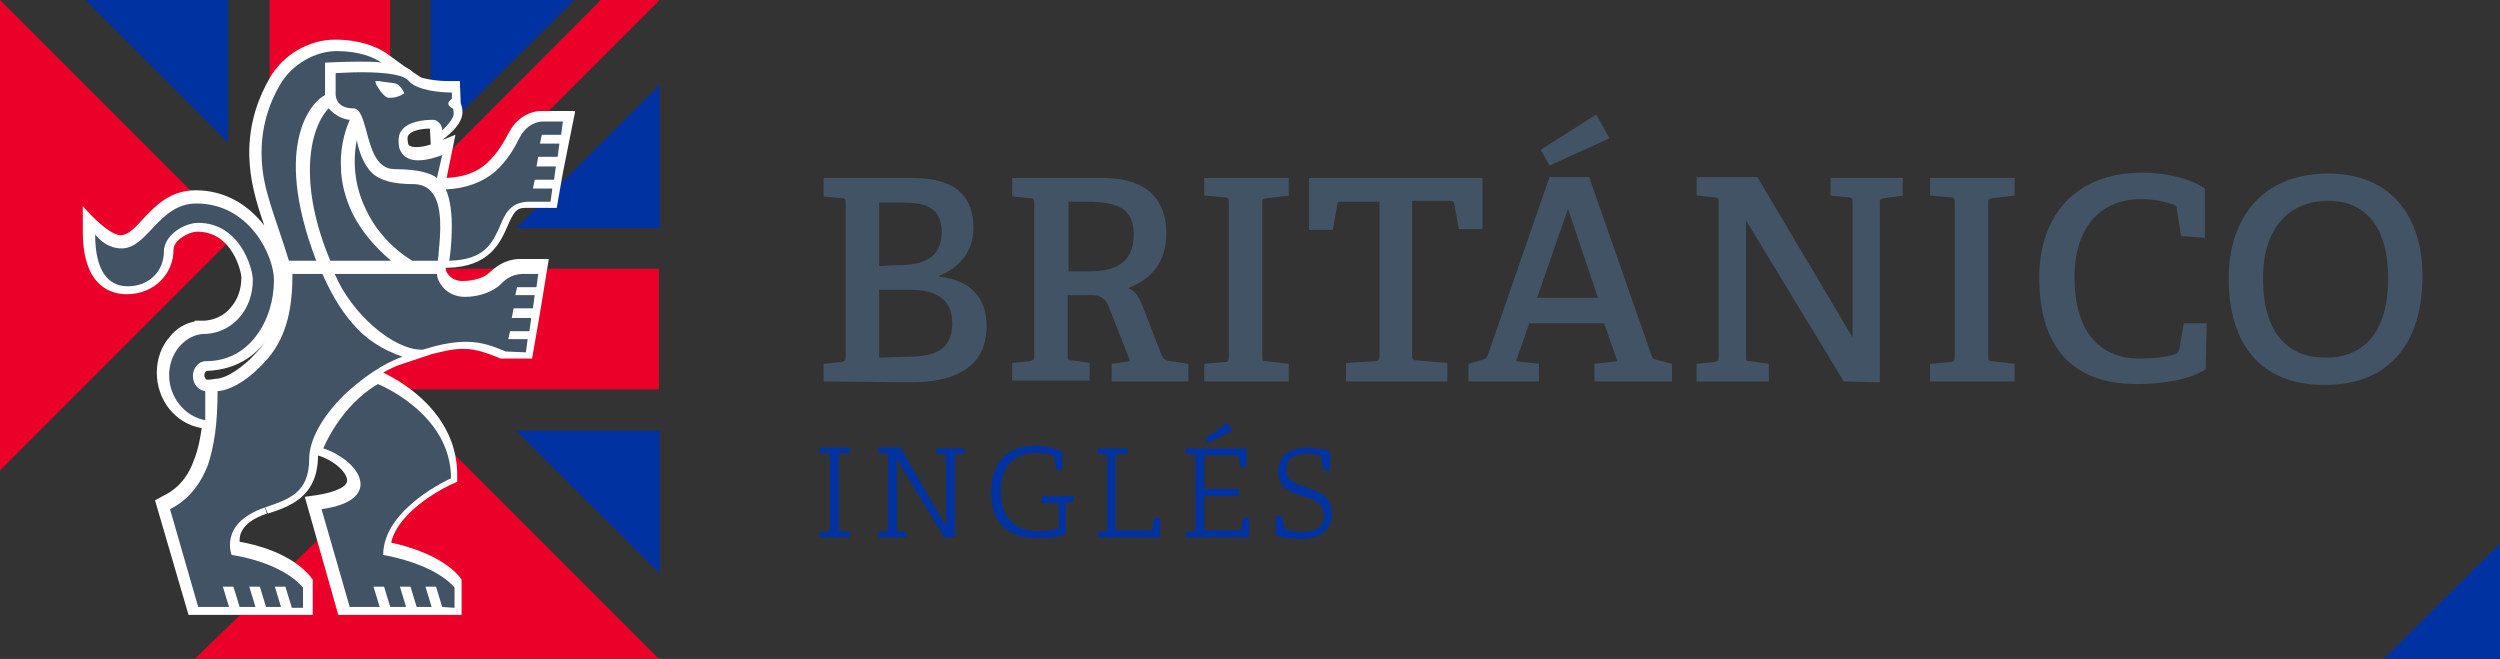 <?xml version="1.0" encoding="utf-8"?>
<!-- Generator: Adobe Illustrator 24.0.0, SVG Export Plug-In . SVG Version: 6.00 Build 0)  -->
<svg version="1.1" id="Capa_1" xmlns="http://www.w3.org/2000/svg" xmlns:xlink="http://www.w3.org/1999/xlink" x="0px" y="0px"
	 viewBox="0 0 283.8 74.8" style="enable-background:new 0 0 283.8 74.8;" xml:space="preserve">
<rect x="0" y="0" width="283.8" height="74.8" fill="#333333" stroke="none"/>
<style type="text/css">
	.st0{fill:#EA0029;}
	.st1{fill:#0033A1;}
	.st2{fill:#415364;}
	.st3{clip-path:url(#SVGID_2_);fill:#EA0029;}
	.st4{fill:#FFFFFF;}
</style>
<g>
	<polygon class="st0" points="48.9,48.9 74.8,74.8 22.1,74.8 	"/>
	<polygon class="st0" points="26.7,26.7 0,53.4 0,0 	"/>
	<path class="st1" d="M93,61v-0.6l1-0.1c0.2,0,0.2-0.1,0.2-0.3v-8.2c0-0.2,0-0.3-0.2-0.3l-1-0.1v-0.6h3.5v0.6l-1.1,0.1
		c-0.2,0-0.2,0.1-0.2,0.3V60c0,0.2,0,0.3,0.2,0.3l1.1,0.1V61H93z"/>
	<path class="st1" d="M107.2,61l-5.4-8.9V60c0,0.2,0,0.3,0.2,0.3l0.9,0.1V61h-3.2v-0.6l0.9-0.1c0.2,0,0.2-0.1,0.2-0.3v-8.2
		c0-0.2,0-0.3-0.2-0.3l-0.9-0.1v-0.6h2.5l5.2,8.9v-7.8c0-0.2,0-0.3-0.2-0.3l-0.9-0.1v-0.6h3.2v0.6l-0.9,0.1c-0.2,0-0.2,0.1-0.2,0.3
		V61H107.2z"/>
	<path class="st1" d="M121.2,57c-0.2,0-0.2,0.1-0.2,0.2v3.4c-0.8,0.4-2.1,0.5-3.3,0.5c-3.8,0-5.2-2.3-5.2-5.3s1.6-5.2,5-5.2
		c1.3,0,2.4,0.3,3.1,0.7v2h-0.7l-0.2-1.3c0-0.1,0-0.2-0.2-0.3c-0.5-0.2-1.3-0.3-2-0.3c-2.4,0-3.9,1.6-3.9,4.4c0,2.9,1.6,4.5,4.3,4.5
		c0.7,0,1.6-0.1,2.1-0.3c0.1,0,0.2-0.1,0.2-0.2v-2.7h-2l0.1-0.8h3.6V57H121.2z"/>
	<path class="st1" d="M124.6,61v-0.6l0.9-0.1c0.2,0,0.2-0.1,0.2-0.3v-8.1c0-0.2,0-0.3-0.2-0.3l-0.9-0.1v-0.6h3.4v0.6l-1.2,0.1
		c-0.2,0-0.2,0.1-0.2,0.3v8.3h4c0.2,0,0.2,0,0.2-0.2l0.2-1.2h0.7V61H124.6z"/>
	<path class="st1" d="M134.6,61v-0.6l0.9-0.1c0.2,0,0.2-0.1,0.2-0.3v-8.1c0-0.2,0-0.3-0.2-0.3l-0.9-0.1v-0.6h6.9V53h-0.7l-0.2-1.1
		c0-0.1-0.1-0.2-0.2-0.2h-3.7v3.8h3.9v0.8h-3.9v3.9h4c0.2,0,0.2,0,0.2-0.2l0.2-1.2h0.7V61H134.6z M137.1,50.3l-0.3-0.5l2.5-1.8
		l0.6,0.9L137.1,50.3z"/>
	<path class="st1" d="M150.2,53.3l-0.2-1.2c0-0.1,0-0.2-0.1-0.3c-0.1-0.1-0.7-0.3-1.5-0.3c-1.6,0-2.4,0.7-2.4,1.8
		c0,2.8,5.2,1.2,5.2,5c0,2.1-1.7,2.9-3.6,2.9c-1.3,0-2.5-0.3-2.8-0.5v-2.1h0.7l0.3,1.2c0,0.2,0.1,0.2,0.2,0.3
		c0.2,0.1,0.9,0.3,1.8,0.3c1.6,0,2.5-0.6,2.5-1.9c0-3-5.2-1.3-5.2-5c0-1.9,1.5-2.7,3.4-2.7c1.2,0,2.1,0.3,2.5,0.5v2.2L150.2,53.3z"
		/>
	<path class="st2" d="M93.5,43.3v-2l2-0.2c0.4-0.1,0.5-0.2,0.5-0.6V23.1c0-0.5-0.1-0.6-0.5-0.6l-2-0.2v-2.1h10c5.5,0,7,2.5,7,5.7
		c0,3-2,4.7-3.9,5.4v0.1c3.6,0.4,5.4,2.4,5.4,5.6c0,4.7-3.6,6.4-8.6,6.4L93.5,43.3L93.5,43.3z M102,30.1c2.4,0,4.9-0.6,4.9-3.7
		c0-2.8-1.7-3.4-4.4-3.4h-2.7v7.2L102,30.1L102,30.1z M102.8,40.5c3.1,0,5.3-0.6,5.3-3.8c0-2.9-2.1-3.8-4.7-3.8h-3.6v7.7L102.8,40.5
		L102.8,40.5z"/>
	<path class="st2" d="M126.2,43.3v-2l2.1-0.3l-2.4-6.1c-0.4-1-0.9-1.4-2-1.4h-2.7v6.8c0,0.5,0,0.6,0.5,0.6l2,0.3v2h-8.8v-2l2-0.2
		c0.4-0.1,0.5-0.2,0.5-0.6V23.1c0-0.5-0.1-0.6-0.5-0.6l-2-0.2v-2.1h10.2c5.8,0,7.3,3.1,7.3,6.3c0,3.4-1.8,5.2-4.3,6.2
		c1,0.5,1.3,1.2,1.9,2.8l1.9,4.9c0.3,0.5,0.5,0.5,1,0.6l2,0.3v2H126.2z M123.6,30.8c2.7,0,5.1-0.7,5.1-4.2c0-2.9-1.8-3.7-5.3-3.7
		h-2.1v7.9H123.6z"/>
	<path class="st2" d="M136.7,43.3v-2l2.3-0.2c0.4,0,0.5-0.2,0.5-0.6V23c0-0.5-0.1-0.6-0.5-0.6l-2.3-0.2v-2h9.6v2l-2.5,0.3
		c-0.5,0.1-0.5,0.1-0.5,0.6v17.3c0,0.5,0,0.6,0.5,0.6l2.5,0.3v2C146.3,43.3,136.7,43.3,136.7,43.3z"/>
	<path class="st2" d="M152.8,43.3v-2.1l3.3-0.2c0.4,0,0.5-0.2,0.5-0.6V22.9h-4.3c-0.4,0-0.4,0-0.5,0.4l-0.5,2.8h-2.7v-5.9h19.7V26
		h-2.7l-0.5-2.8c-0.1-0.3-0.2-0.4-0.5-0.4h-4.3v17.5c0,0.4,0,0.6,0.5,0.6l3.5,0.3v2.1H152.8z"/>
	<path class="st2" d="M181,43.3v-2l2.6-0.3l-1.5-4.3h-8.5l-1.5,4.3l2.6,0.3v2h-8v-2l1.4-0.4c0.4-0.1,0.7-0.2,0.8-0.6l7-20.2h4.5
		l7.1,20.3c0.1,0.4,0.4,0.4,0.8,0.5l1.5,0.4v2H181z M178,23.7L178,23.7l-3.5,10.1h6.9L178,23.7z M175.9,18.8l-1-1.8l6.3-4l1.5,2.7
		L175.9,18.8z"/>
	<path class="st2" d="M209.3,43.3L198.2,25v15.4c0,0.5,0,0.6,0.5,0.6l2.1,0.3v2h-8.2v-2l2-0.2c0.4-0.1,0.5-0.2,0.5-0.6V23
		c0-0.5-0.1-0.6-0.5-0.6l-2-0.2v-2.1h6.9l10.8,18.2V23c0-0.5-0.1-0.6-0.5-0.6l-2-0.2v-2h8.2v2l-2.1,0.3c-0.5,0.1-0.5,0.1-0.5,0.6
		v20.3L209.3,43.3L209.3,43.3z"/>
	<path class="st2" d="M219.1,43.3v-2l2.3-0.2c0.4,0,0.5-0.2,0.5-0.6V23c0-0.5-0.1-0.6-0.5-0.6l-2.3-0.2v-2h9.6v2l-2.5,0.3
		c-0.5,0.1-0.5,0.1-0.5,0.6v17.3c0,0.5,0,0.6,0.5,0.6l2.5,0.3v2C228.7,43.3,219.1,43.3,219.1,43.3z"/>
	<path class="st2" d="M250.4,41.9c-1.8,1.2-4.9,1.7-7.8,1.7c-7.9,0-11.1-4.8-11.1-12.1c0-6.8,3.9-11.9,11.7-11.9
		c2.8,0,5.5,0.7,7.1,1.8V27l-2.7-0.2l-0.5-3.1c0-0.3-0.1-0.4-0.4-0.5c-1-0.3-2.2-0.6-3.6-0.6c-4.6,0-7.6,3.1-7.6,8.9
		c0,6.1,2.8,9.2,7.4,9.2c1.3,0,2.9-0.1,4-0.5c0.3-0.1,0.4-0.2,0.5-0.6l0.5-2.9h2.6L250.4,41.9L250.4,41.9z"/>
	<path class="st2" d="M253,31.6c0-6.8,3.8-11.9,11.3-11.9c7.4,0,10.7,5.2,10.7,11.6c0,7.5-3.6,12.4-11.1,12.4
		C256.3,43.7,253,38.7,253,31.6 M271.1,31.6c0-5.9-2.6-8.8-6.8-8.8c-4.3,0-7.4,2.9-7.4,8.8c0,6.2,2.8,9,7.1,9
		C268.2,40.6,271.1,37.9,271.1,31.6"/>
	<g>
		<g>
			<defs>
				<rect id="SVGID_1_" x="48.9" width="25.9" height="25.9"/>
			</defs>
			<clipPath id="SVGID_2_">
				<use xlink:href="#SVGID_1_"  style="overflow:visible;"/>
			</clipPath>
			<polygon class="st3" points="49,25.9 42.4,25.9 68.2,0 74.9,0 			"/>
		</g>
	</g>
	<polygon class="st1" points="48.9,16.2 48.9,0 65.2,0 	"/>
	<polygon class="st1" points="74.9,9.6 74.9,25.9 58.6,25.9 	"/>
	<polygon class="st1" points="74.9,65.1 74.9,48.9 58.6,48.9 	"/>
	<polygon class="st1" points="25.9,16.2 25.9,0 9.7,0 	"/>
	<rect x="30.6" y="30.5" class="st0" width="44.2" height="13.7"/>
	<rect x="30.6" class="st0" width="13.7" height="44.2"/>
	<path class="st4" d="M65.3,12.6h-3.8c-1.5,0-2.9,0.9-3.7,2.4c-0.6,1.1-1.3,2.4-2.5,3.5s-2.7,1.6-4.6,1.7l1-4.9l-1.5,0.6l0.5-0.4
		c1.2-1,1.8-1.9,1.8-2.8c0-0.4-0.1-0.7-0.2-1l0,0l-0.1-2.5h-1.3c-1.4,0-2.4-0.2-3.1-0.4l-0.9-0.6C46.7,8,46.4,7.8,46,7.6L43.8,6
		c-1.1-0.7-2.9-1.5-5.8-1.5s-5.9,1.7-7.4,4.4c-1.1,1.9-2.4,4.9-2.3,8.9c0.1,2.7,0.7,4.9,1.7,7.8c-1.7-2.2-4.3-4-7.8-4
		c-2.9,0-4.6,1.8-6,3.3c-0.9,1-1.7,1.8-2.5,1.8c-1.5,0-4.3-3.3-4.3-3.3v2.9c0,6.5,3.5,7.1,5,7.1c3,0,5.3-2.2,5.3-5.1
		c0-1,1.7-2,2.7-2c4,0,5,4.6,5,5.2c0,1.3-0.4,2.5-1.2,3.4c-0.7,0.9-1.8,1.4-2.9,1.5h-0.2c-0.1,0-0.3,0-0.4,0h-0.6v0.1
		c-1.1,0.2-2.1,0.8-2.8,1.7c-1,1.1-1.5,2.6-1.5,4.1c0,3.1,2.1,5.8,5.1,6.3l0,0c-0.2,1.3-0.4,2.4-0.8,3.4c-0.7,2.1-1.9,3.5-3.6,4.3
		l-0.9,0.5l3.8,13h14.1v-4l-0.3-0.4c-2.2-2.6-6.2-3.6-8-3.9c0-0.3,0-0.7,0.2-1.1c0.4-0.9,1.4-1.6,2.9-2.1l-0.4-1.2l0.5,1.2
		c2.5-0.8,5.7-1.9,5.7-6.6c2.2,0.7,3.4,2.2,3.3,2.9c0,0.5-0.9,1.2-3.4,1.6l-1.4,0.2l3.8,13.4h14v-4l-0.3-0.4c-2-2.3-5.8-3.4-7.7-3.8
		c0.9-3.9,6.8-6.6,6.8-6.6l0.7-0.3v-0.8c0-7-6.3-10.6-8.4-11.6c0.7-0.4,1.5-0.8,2.2-1l3.3-1.1c0.9-0.2,2.2-0.6,3.6-0.6
		c1.6,0,2.9,0.6,4,1l0.2,0.1h3.6l0.7-4l0,0l0.4-2.4l0,0l0.8-4.9h-3.4c-1.8,0.1-2.7,1-3.4,1.6l0,0c-0.4,0.4-1.5,0.9-3,0.9
		c-1.4,0-1.9-1.1-1.9-1.3v-0.2h0.2c4.8-0.1,6-2.9,6.8-4.7c0.7-1.6,1-2.1,2-2.1h3.6l0.7-4l0,0L65.3,12.6z M29.3,39.8
		c-1.8,2.1-3.8,3.2-4.8,3.2l-0.7,0.1h-0.3c-0.1,0-0.3-0.2-0.3-0.5s0.2-0.5,0.3-0.5c2.7-0.1,5-1.2,6.6-3.3
		C29.8,39.2,29.6,39.5,29.3,39.8 M47.3,16.7c-0.9,0-1-0.3-1-0.6c-0.1-0.5,0-0.7,0.1-0.8c0.3-0.4,1.2-0.7,2.4-0.7l0.1,1.8
		C48.3,16.6,47.7,16.7,47.3,16.7"/>
	<path class="st2" d="M32.8,29.6c-1.7-5.5-3-8.1-3.1-11.8c-0.1-3.2,0.8-6,2.1-8.2c1.4-2.4,4.1-3.8,6.4-3.8c2.6,0,4.2,0.7,5.1,1.3
		C42.6,7,41.8,7,40.7,7c-1.8,0-3.5,0.1-3.6,0.1h-0.2v3.7c-1.2,0.5-6.2,5.2-1,18.8H32.8z"/>
	<path class="st2" d="M37.5,29.6c-3.5-8.3-2.6-14.7-0.2-17.3c0,0,1,1.2,2.4,1.3c-0.3,0.7-1.1,2.7-1,5.2c0,1.9,0.5,3.7,1.3,5.4
		c1,2,2.5,3.8,4.4,5.4H37.5z"/>
	<path class="st2" d="M46.8,29.6c-2.3-1.4-4.2-3.5-5.3-5.9c-1.2-2.5-1.5-5.2-1-7.8c0.2,1.1,0.7,2.7,1.7,3.7c0.9,0.9,2.5,1.3,4.7,1.3
		c0.9,0,1.6,0.3,2.1,0.9c1.3,1.5,1,4.8,0.8,6.8c0,0.4-0.1,0.8-0.1,1H46.8z"/>
	<path class="st2" d="M49.6,20.2c-0.5-0.4-1.8-1-4.8-1c-2.1,0-2.7-2.4-3.2-4.3c-0.4-1.4-0.7-2.6-1.5-2.6c-2,0-2-1.5-2-1.6V8.3
		c0.4,0,1.6-0.1,2.9-0.1c2.9,0,4.9,0.3,5.4,1c1,1.1,3.7,1.3,4.8,1.3h0.1v0.7l-0.1,0.1c-0.1,0.1-0.3,0.2-0.3,0.5
		c0,0.2,0.2,0.3,0.3,0.4c0.2,0.1,0.3,0.1,0.3,0.7c0,0.6-0.8,1.4-1.3,1.9c0-0.3-0.1-0.6-0.3-0.8c-0.2-0.2-0.4-0.4-0.7-0.4h-0.1
		c-1,0-2.8,0.2-3.5,1.2c-0.4,0.5-0.4,1.1-0.3,1.9c0.2,0.7,0.7,1.5,2.2,1.5c1,0,2.2-0.4,2.7-0.6L49.6,20.2z M42.7,9.6
		c0.2,0.3,0.8,1.4,1.4,1.5c0.1,0,0.2,0,0.2,0c0.7,0,1.3-0.3,1.4-0.4l0.2-0.1l-0.1-0.2c0-0.1-0.4-0.7-0.8-0.9c-0.3-0.1-1.7-0.2-2-0.3
		h-0.4L42.7,9.6z"/>
	<path class="st2" d="M23.3,47.7c-2.3-0.4-4.1-2.6-4.1-5.1c0-1.2,0.4-2.4,1.2-3.3c0.8-0.9,1.8-1.4,2.9-1.4h0.2l0,0
		c1.4-0.1,2.8-0.8,3.7-1.9c1-1.1,1.5-2.7,1.5-4.2c0-1.4-1.5-6.5-6.2-6.5c-1.6,0-3.9,1.4-3.9,3.3c0,2.1-1.6,3.9-4.1,3.9
		c-2.2,0-3.7-1.7-3.7-5.9c0,0,1.1,1.6,3,1.6c3,0,4.2-5.1,8.5-5.1c6,0,8.8,5.9,8.8,8.7c0,2.3-0.7,4.6-2,6.3C27.7,40,25.7,41,23.4,41
		c-0.9,0-1.5,0.8-1.5,1.7c0,0.9,0.6,1.6,1.4,1.7L23.3,47.7L23.3,47.7z"/>
	<path class="st2" d="M51,29.6c0.2-1.2,0.7-5.8-0.4-8.1c2.3-0.1,4.2-0.8,5.7-2.1c1.3-1.2,2.1-2.6,2.7-3.8c0.5-1,1.5-1.8,2.6-1.8h2.3
		l-0.2,1.5h-2.2l-0.2,1h2.2l-0.2,1.5h-2.2l-0.2,1.1h2.2l-0.2,1.5h-2.2l-0.2,1h2.2l-0.2,1.5h-2.6c-2,0.1-2.6,1.4-3.2,2.9
		C55.9,27.5,55.1,29.5,51,29.6"/>
	<path class="st2" d="M57.4,39.9c-1.2-0.5-2.6-1.1-4.5-1.1c-2.5,0-4.7,0.9-5,0.9c-3.3,0-8-4.1-9.9-8.6h11.6c0,0.7,0.9,2.6,3.2,2.6
		c1.8,0,3.2-0.7,3.9-1.3c0.6-0.6,1.2-1.2,2.5-1.3h1.9l-0.2,1.5h-2.2l-0.2,0.9h2.2L60.5,35h-2.2l-0.2,1.1h2.2l-0.2,1.5h-2.2l-0.2,0.9
		h2.2L59.7,40L57.4,39.9L57.4,39.9z"/>
	<path class="st2" d="M33.1,68.9l-0.7-2.3h-1.2l0.7,2.3h-1.7l-0.7-2.3h-1.2l0.7,2.3h-1.8l-0.7-2.3h-1.2l0.7,2.3h-3.5l-3.2-11.1
		c2-1,3.4-2.7,4.3-5c0.7-2.1,1.1-4.7,1.1-8.4c1.7-0.1,3.9-1.6,5.7-3.7c2.3-2.7,2.8-6.1,2.8-9.6h3.4c0.8,1.8,1.9,3.9,3.4,5.6
		c1.5,1.8,3.4,3,5.7,3.8c-2.1,0.7-4.6,2.4-6.7,4.4c-2.5,2.5-3.9,5.1-3.9,7.2c0,3.9-2.4,4.6-5,5.5c-5.3,1.8-3.8,5.4-3.8,5.4
		s5.5,0.7,8.1,3.7V69h-1.3V68.9z"/>
	<path class="st2" d="M50.2,68.9l-0.7-2.3h-1.2l0.7,2.3h-1.7l-0.7-2.3h-1.2l0.7,2.3h-1.8l-0.7-2.3h-1.2l0.7,2.3h-3.4l-3.2-11.1
		c7.2-1,4.4-5.5,0.2-6.9c0,0,1.9-4.8,6.2-7.3c0,0,8.3,3.3,8.3,10.7c0,0-7.7,3.4-7.7,8.7c0,0,5.7,0.9,8.1,3.7V69L50.2,68.9L50.2,68.9
		z"/>
	<polyline class="st1" points="283.8,61.7 283.8,74.8 270.6,74.8 	"/>
</g>
</svg>
